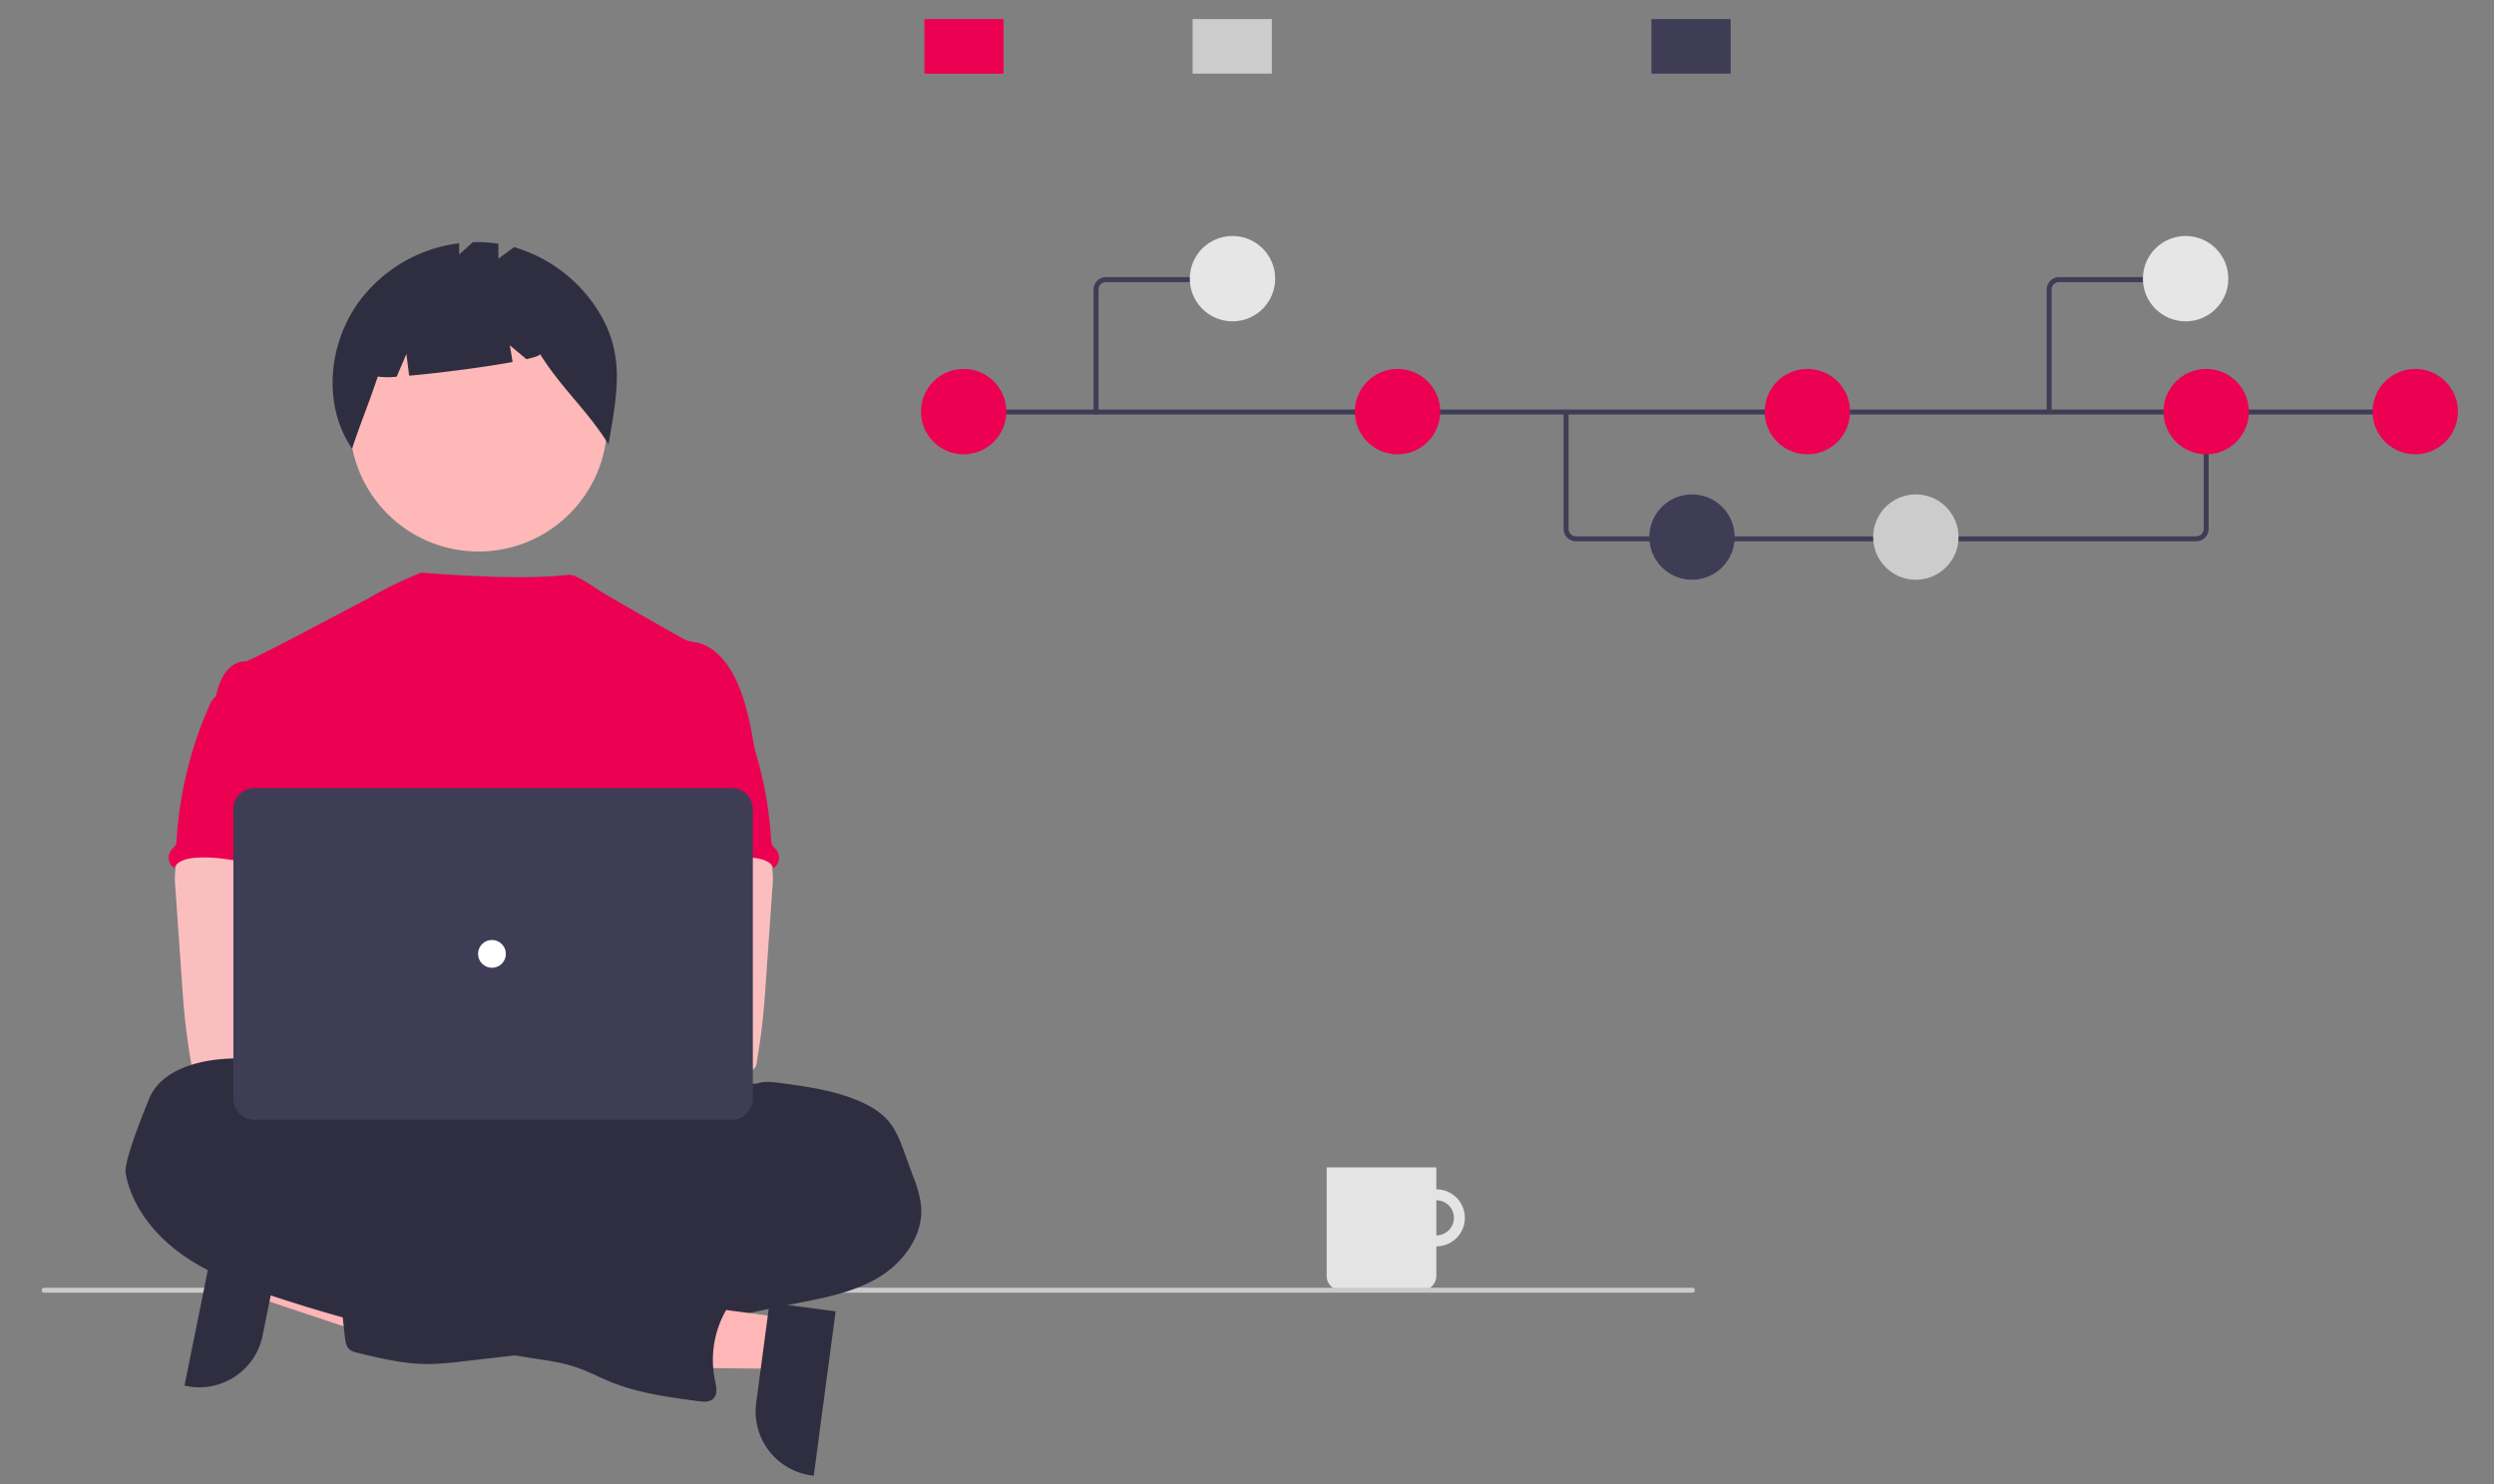 <?xml version="1.0" encoding="UTF-8" standalone="no"?>
<!-- Created with Inkscape (http://www.inkscape.org/) -->

<svg
   xmlns:dc="http://purl.org/dc/elements/1.1/"
   xmlns:cc="http://creativecommons.org/ns#"
   xmlns:rdf="http://www.w3.org/1999/02/22-rdf-syntax-ns#"
   xmlns:svg="http://www.w3.org/2000/svg"
   xmlns="http://www.w3.org/2000/svg"
   xmlns:xlink="http://www.w3.org/1999/xlink"
   xmlns:sodipodi="http://sodipodi.sourceforge.net/DTD/sodipodi-0.dtd"
   xmlns:inkscape="http://www.inkscape.org/namespaces/inkscape"
   width="210mm"
   height="125mm"
   viewBox="0 0 210 125"
   version="1.1"
   id="svg8"
   inkscape:version="0.92.2 (5c3e80d, 2017-08-06)"
   sodipodi:docname="api.svg">
  <rect x="0" y="0" width="210" height="125" fill="#808080" stroke="none"/>
  <defs
     id="defs2">
    <linearGradient
       gradientUnits="userSpaceOnUse"
       y2="347.69"
       x2="597.75"
       y1="725.44"
       x1="597.75"
       id="dff037aa-d578-4bab-81e7-399360663117">
      <stop
         id="stop599"
         stop-opacity="0.25"
         stop-color="gray"
         offset="0" />
      <stop
         id="stop601"
         stop-opacity="0.12"
         stop-color="gray"
         offset="0.54" />
      <stop
         id="stop603"
         stop-opacity="0.1"
         stop-color="gray"
         offset="1" />
    </linearGradient>
    <linearGradient
       gradientUnits="userSpaceOnUse"
       y2="27.57"
       x2="722.82"
       y1="71.75"
       x1="722.82"
       id="e2bf1f7d-47c1-4d5e-a8e7-eb090eb66cd5">
      <stop
         id="stop849"
         stop-opacity="0.25"
         stop-color="gray"
         offset="0" />
      <stop
         id="stop851"
         stop-opacity="0.12"
         stop-color="gray"
         offset="0.54" />
      <stop
         id="stop853"
         stop-opacity="0.1"
         stop-color="gray"
         offset="1" />
    </linearGradient>
    <linearGradient
       xlink:href="#e2bf1f7d-47c1-4d5e-a8e7-eb090eb66cd5"
       y2="125.42"
       x2="885.66"
       y1="728.42"
       x1="885.66"
       id="a3595478-8223-4729-894e-2a36a16c8458" />
  </defs>
  <sodipodi:namedview
     id="base"
     pagecolor="#ffffff"
     bordercolor="#666666"
     borderopacity="1.0"
     inkscape:pageopacity="0.0"
     inkscape:pageshadow="2"
     inkscape:zoom="0.7"
     inkscape:cx="676.04755"
     inkscape:cy="333.61447"
     inkscape:document-units="mm"
     inkscape:current-layer="layer1"
     showgrid="false"
     inkscape:window-width="1366"
     inkscape:window-height="745"
     inkscape:window-x="-8"
     inkscape:window-y="-8"
     inkscape:window-maximized="1">
    <inkscape:grid
       type="xygrid"
       id="grid55" />
  </sodipodi:namedview>
  <g
     inkscape:label="Camada 1"
     inkscape:groupmode="layer"
     id="layer1"
     transform="translate(0,-172)">
    <g
       id="g321"
       transform="matrix(0.209,0,0,0.209,3.511,173.606)"
       inkscape:export-xdpi="49.308586"
       inkscape:export-ydpi="49.308586">
      <g
         data-name="Group 100"
         id="f9b32178-6d95-472d-b482-6662972666de">
        <path
           transform="translate(-113.269,-156.487)"
           d="m 675.147,628.1 a 11.49,11.49 0 1 0 11.49,11.49 v 0 a 11.49,11.49 0 0 0 -11.49,-11.49 z m 0,18.561 a 7.071,7.071 0 1 1 7.071,-7.071 v 6e-5 a 7.071,7.071 0 0 1 -7.071,7.071 z"
           data-name="Path 1465"
           id="f4b94a19-cbe0-459a-95a6-6ea3b3d72055"
           inkscape:connector-curvature="0"
           style="fill:#e4e4e4" />
        <path
           transform="translate(-113.269,-156.487)"
           d="m 630.954,619.261 h 44.193 v 43.739 a 5.757,5.757 0 0 1 -5.757,5.757 h -32.679 a 5.757,5.757 0 0 1 -5.757,-5.757 z"
           data-name="Path 1467"
           id="abc0e0b3-f22e-4bee-9929-c6879640924e"
           inkscape:connector-curvature="0"
           style="fill:#e4e4e4" />
      </g>
      <path
         transform="translate(-113.269,-156.487)"
         d="m 778.403,669.758 h -664.237 a 1.006,1.006 0 0 1 0,-2 h 664.237 a 1.006,1.006 0 0 1 0,2 z"
         data-name="Path 944"
         id="e24b6f19-a0a0-4e73-9cfc-bbb7635ad236"
         inkscape:connector-curvature="0"
         style="fill:#cacaca" />
      <polygon
         id="polygon230"
         points="89.41,494.381 85.302,514.694 161.695,540.208 167.759,510.228 "
         style="fill:#ffb6b6" />
      <path
         id="path232"
         transform="translate(-113.269,-156.487)"
         d="m 210.36,647.029 -8.091,40.003 -3.3e-4,0.002 a 26.011,26.011 0 0 1 -30.65,20.335 l -0.828,-0.168 13.248,-65.496 z"
         inkscape:connector-curvature="0"
         style="fill:#2f2e41" />
      <circle
         r="51.871"
         cy="162.713"
         cx="175.979"
         data-name="Ellipse 276"
         id="fd4e5ab9-ffc8-4bbb-9267-3af70c31dae1"
         style="fill:#feb8b8" />
      <path
         transform="translate(-113.269,-156.487)"
         d="m 337.697,274.45 a 59.907,59.907 0 0 0 -34.081,-26.052 l -6.368,4.647 v -6.034 a 55.143,55.143 0 0 0 -10.3,-0.6 l -5.494,4.971 v -4.558 a 59.335,59.335 0 0 0 -40.932,24.347 c -11.931,17.2 -13.945,41.129 -2.21,58.467 3.221,-9.9 7.131,-19.189 10.353,-29.088 a 29.299,29.299 0 0 0 7.633,0.037 l 3.919,-9.145 1.095,8.758 c 12.148,-1.058 30.166,-3.382 41.682,-5.511 l -1.12,-6.719 6.7,5.583 c 3.528,-0.812 5.623,-1.549 5.45,-2.112 8.565,13.808 19.047,22.627 27.611,36.435 3.253,-19.47 6.997,-35.659 -3.938,-53.426 z"
         data-name="Path 1461"
         id="a8c9bbe2-1461-49cf-8211-f8d251166dc5"
         inkscape:connector-curvature="0"
         style="fill:#2f2e41" />
      <ellipse
         ry="37.359"
         rx="133.56"
         cy="464.787"
         cx="192.856"
         data-name="Ellipse 260"
         id="f6be96d1-713f-4c17-812c-ecd79c56fe95"
         style="fill:#2f2e41" />
      <path
         id="path237"
         transform="translate(-113.269,-156.487)"
         d="m 400.808,452.588 c -1.784,-10.731 -3.624,-21.668 -8.611,-31.335 -3.278,-6.332 -8.481,-12.366 -15.495,-13.618 a 14.99,14.99 0 0 1 -4.035,-0.934 c -2.055,-0.99 -29.673,-16.756 -34.063,-19.502 -3.769,-2.357 -9.719,-6.722 -12.719,-6.722 -3.018,-0.066 -14.591,2.627 -59.76,-0.904 a 163.141,163.141 0 0 0 -22.01,10.822 c -0.146,-0.096 -46.882,25.001 -48.638,24.935 -3.325,-0.14 -6.416,1.989 -8.322,4.67 -1.906,2.681 -2.8,6 -3.736,9.209 10.208,22.733 19.548,45.495 29.757,68.228 a 5.821,5.821 0 0 1 0.738,2.8 6.834,6.834 0 0 1 -1.27,2.8 c -5.006,8.042 -4.847,18.157 -4.3,27.609 0.547,9.452 1.224,19.436 -3,27.908 -1.149,2.326 -2.643,4.455 -3.736,6.781 -2.559,5.268 -3.484,22.117 -1.989,27.777 l 187.267,5.365 C 382.86,587.409 400.808,452.588 400.808,452.588 Z"
         inkscape:connector-curvature="0"
         style="fill:#ec0052" />
      <path
         transform="translate(-113.269,-156.487)"
         d="m 167.233,498.445 a 33.063,33.063 0 0 0 -0.112,8.154 l 2.684,38.546 c 0.252,3.633 0.5,7.257 0.841,10.881 0.644,7.033 1.606,14.01 2.8,20.977 a 3.736,3.736 0 0 0 3.829,3.633 c 11.815,2.5 24.022,2.4 36.08,1.719 18.4,-1.027 65.474,-2.97 68.35,-6.706 2.876,-3.736 1.2,-9.779 -2.55,-12.8 -3.75,-3.021 -65.871,-10.386 -65.871,-10.386 0.607,-4.81 2.438,-9.34 4.175,-13.907 3.12,-8.1 6.034,-16.466 6.09,-25.143 0.056,-8.677 -3.213,-17.8 -10.321,-22.771 -5.847,-4.081 -13.375,-4.838 -20.5,-4.67 -5.184,0.149 -14.141,-1.093 -18.876,0.934 -3.747,1.65 -5.919,7.87 -6.619,11.539 z"
         data-name="Path 1421"
         id="eb41f72e-aba6-4a16-bf55-c7027d2f1a4b"
         inkscape:connector-curvature="0"
         style="fill:#fbbebe" />
      <path
         transform="translate(-113.269,-156.487)"
         d="m 401.141,585.578 c 3.11,-1.186 6.538,-0.757 9.872,-0.308 10.732,1.466 21.622,2.97 31.569,7.257 4.67,2 9.116,4.67 12.273,8.6 2.8,3.54 4.436,7.874 5.987,12.142 l 3.587,9.826 a 47.3,47.3 0 0 1 3.129,11.516 c 1.121,11.759 -6.921,22.845 -17.036,28.954 -10.115,6.109 -22.023,8.284 -33.624,10.563 -11.601,2.279 -23.247,4.8 -34.8,7.472 a 140.086,140.086 0 0 1 -16.373,3.222 c -12.366,1.4 -25.292,-0.663 -37.042,3.428 -4.67,1.635 -9.256,4.063 -14.1,5.193 a 87.745,87.745 0 0 1 -9.751,1.485 l -22.238,2.54 a 121.313,121.313 0 0 1 -13.636,1.046 c -9.713,0 -19.268,-2.3 -28.7,-4.6 a 7.258,7.258 0 0 1 -2.8,-1.13 c -1.494,-1.177 -1.821,-3.26 -2.036,-5.146 q -1.429,-12.525 -2.5,-25.077 c -0.224,-2.718 -0.392,-5.66 1.093,-7.948 1.868,-2.8 5.511,-3.68 8.836,-4.222 a 230.58,230.58 0 0 1 42.665,-2.961 c 5.426,-5.426 14.374,-5.454 21.482,-8.406 a 63.897,63.897 0 0 0 7.575,-4.119 99.001,99.001 0 0 1 41.59,-13.141 38.714,38.714 0 0 0 8.509,-1.214 c 5.5,-1.709 10.517,-6.361 16.167,-5.221 0.7,-1.933 1.186,-4.521 2.8,-5.847 0.8,-0.682 1.793,-1.139 2.531,-1.868 1.56,-1.578 1.7,-4.063 1.466,-6.267 -0.234,-2.204 -0.757,-4.464 -0.187,-6.613 a 9.141,9.141 0 0 1 1.037,-2.307 c 2.792,-4.832 7.023,-7.316 12.655,-6.849 z"
         data-name="Path 1423"
         id="a363f2f7-2464-40a1-ad01-344825aa0b75"
         inkscape:connector-curvature="0"
         style="fill:#2f2e41" />
      <path
         transform="translate(-113.269,-156.487)"
         d="m 182.88,429.901 a 9.667,9.667 0 0 0 -2.073,3.316 156.78,156.78 0 0 0 -13.169,53.816 5.38,5.38 0 0 1 -0.607,2.606 11.403,11.403 0 0 1 -1.373,1.485 5.156,5.156 0 0 0 0.617,7.266 q 0.127,0.107 0.261,0.206 c 1.541,-2.9 5.23,-3.848 8.509,-4.1 15.7,-1.242 31.036,6.062 46.783,5.511 -1.111,-3.839 -2.709,-7.528 -3.615,-11.413 -4.007,-17.251 5.987,-36.033 -0.14,-52.649 -1.224,-3.325 -3.269,-6.594 -6.491,-8.051 a 17.291,17.291 0 0 0 -4.156,-1.1 c -3.979,-0.719 -11.9,-3.792 -15.747,-2.559 -1.42,0.458 -1.98,1.793 -3.157,2.6 -1.788,1.142 -4.16,1.562 -5.642,3.066 z"
         data-name="Path 1430"
         id="b53ad979-99f4-4c6e-a0f8-957060c42096"
         inkscape:connector-curvature="0"
         style="fill:#ec0052" />
      <path
         transform="translate(-113.269,-156.487)"
         d="m 400.921,486.906 c -4.735,-2.027 -13.692,-0.785 -18.876,-0.934 -7.125,-0.168 -14.653,0.589 -20.5,4.67 -7.108,4.971 -10.377,14.094 -10.321,22.771 0.056,8.677 2.97,17.043 6.09,25.143 1.737,4.567 3.568,9.097 4.175,13.907 0,0 -62.121,7.365 -65.871,10.386 -3.75,3.021 -5.426,9.064 -2.55,12.8 2.876,3.736 92.615,7.487 104.43,4.987 a 3.736,3.736 0 0 0 3.829,-3.633 c 1.194,-6.967 2.156,-13.944 2.8,-20.977 0.341,-3.624 0.589,-7.248 0.841,-10.881 l 2.684,-38.546 a 33.064,33.064 0 0 0 -0.112,-8.154 c -0.7,-3.669 -2.872,-9.889 -6.619,-11.539 z"
         data-name="Path 1421"
         id="a1197c30-bfd4-4098-bcf9-2468e7a33bf1"
         inkscape:connector-curvature="0"
         style="fill:#fbbebe" />
      <path
         transform="translate(-113.269,-156.487)"
         d="m 386.251,426.835 c -1.177,-0.807 -1.737,-2.142 -3.157,-2.6 -3.847,-1.233 -11.768,1.84 -15.747,2.559 a 17.291,17.291 0 0 0 -4.156,1.1 c -3.222,1.457 -5.267,4.726 -6.491,8.051 -6.127,16.616 3.867,35.398 -0.14,52.649 -0.906,3.885 -2.504,7.574 -3.615,11.413 15.747,0.551 31.083,-6.753 46.783,-5.511 3.279,0.252 6.968,1.2 8.509,4.1 q 0.134,-0.099 0.261,-0.206 a 5.156,5.156 0 0 0 0.617,-7.266 11.401,11.401 0 0 1 -1.373,-1.485 5.38,5.38 0 0 1 -0.607,-2.606 156.78,156.78 0 0 0 -13.169,-53.816 9.667,9.667 0 0 0 -2.073,-3.316 c -1.482,-1.504 -3.854,-1.924 -5.642,-3.066 z"
         data-name="Path 1430"
         id="ebe46053-6aac-4aa7-8615-21a6fa79538d"
         inkscape:connector-curvature="0"
         style="fill:#ec0052" />
      <polygon
         id="polygon244"
         points="299.243,523.378 296.513,543.921 215.975,543.166 220.005,512.846 "
         style="fill:#ffb6b6" />
      <path
         id="path246"
         transform="translate(-113.269,-156.487)"
         d="m 433.122,677.272 -8.804,66.24 -0.838,-0.111 a 26.011,26.011 0 0 1 -22.356,-29.208 l 2.2e-4,-0.002 5.377,-40.457 z"
         inkscape:connector-curvature="0"
         style="fill:#2f2e41" />
      <path
         transform="translate(-113.269,-156.487)"
         d="m 223.039,595.974 c 0,0.934 -1.466,0 -1.6,-1 -1.027,-7.556 -7.024,-13.786 -14.01,-16.812 -6.986,-3.026 -14.944,-3.185 -22.509,-2.466 -11.441,1.083 -24.284,5.464 -28.468,16.158 -0.99,2.5 -10.264,24.76 -9.359,29.766 2.438,13.356 11.572,24.779 22.64,32.69 11.068,7.911 24,12.637 36.9,16.9 a 639.949,639.949 0 0 0 104.607,24.984 c 5.753,0.869 11.563,1.672 17.073,3.521 4.931,1.653 9.545,4.128 14.365,6.071 11.208,4.5 23.266,6.108 35.211,7.687 2.036,0.262 4.371,0.448 5.875,-0.934 1.943,-1.8 1.3,-4.941 0.747,-7.528 a 40.488,40.488 0 0 1 4.773,-28.729 c 2,-3.362 4.6,-6.809 4.222,-10.7 -0.448,-4.539 -4.969,-7.752 -9.471,-8.481 -4.502,-0.729 -9.078,0.346 -13.6,0.934 a 7.285,7.285 0 0 1 -4.623,-0.458 9.235,9.235 0 0 1 -1.812,-1.606 20.482,20.482 0 0 0 -23.854,-3.334 c -1.672,0.934 -4.2,-1.149 -5.94,-1.933 l -19.642,-8.892 c -22.565,-10.208 -45.242,-20.464 -69.115,-26.927 a 14.514,14.514 0 0 1 -5.324,-2.214 c -1.186,-0.934 -2.036,-2.2 -3.129,-3.241 -2.382,-2.251 -5.7,-3.148 -8.555,-4.745 -2.855,-1.597 -6.056,-5.508 -5.402,-8.711 z"
         data-name="Path 1427"
         id="a0b0f7ea-4ed9-4447-aa64-e2335b2c3196"
         inkscape:connector-curvature="0"
         style="fill:#2f2e41" />
      <circle
         id="circle249"
         r="14"
         cy="411.99"
         cx="160.617"
         style="fill:#fbbebe" />
      <circle
         id="circle251"
         r="14"
         cy="411.99"
         cx="191.617"
         style="fill:#fbbebe" />
      <path
         id="path253"
         transform="translate(-113.269,-156.487)"
         d="M 391.305,600.024 H 198.966 a 8.48,8.48 0 0 1 -8.47,-8.47 V 474.868 a 8.48,8.48 0 0 1 8.47,-8.47 h 192.339 a 8.48,8.48 0 0 1 8.47,8.47 v 116.687 a 8.48,8.48 0 0 1 -8.47,8.47 z"
         inkscape:connector-curvature="0"
         style="fill:#3f3d56" />
      <circle
         r="5.604"
         cy="376.724"
         cx="181.399"
         data-name="Ellipse 263"
         id="e793da3b-cee2-4a15-ae11-6dab45a6c728"
         style="fill:#ffffff" />
      <path
         id="path256"
         transform="translate(-113.269,-156.487)"
         d="M 981.299,366.94 H 731.406 a 5.006,5.006 0 0 1 -5,-5 v -47.1 h 2 v 47.1 a 3.003,3.003 0 0 0 3,3 h 249.893 a 3.003,3.003 0 0 0 3,-3 v -47.429 h 2 v 47.429 a 5.006,5.006 0 0 1 -5,5 z"
         inkscape:connector-curvature="0"
         style="fill:#3f3d56" />
      <rect
         id="rect258"
         height="2"
         width="587.22"
         y="157.352"
         x="371.397"
         style="fill:#3f3d56" />
      <circle
         r="17.202"
         cy="158.196"
         cx="371.439"
         data-name="Ellipse 264"
         id="a67a4451-c7cc-402c-b29d-5a705f3c9418"
         style="fill:#ec0052" />
      <circle
         r="17.202"
         cy="158.196"
         cx="546.244"
         data-name="Ellipse 266"
         id="abdb3fbf-f68e-433e-a33f-153626b38c76"
         style="fill:#ec0052" />
      <circle
         r="17.202"
         cy="208.757"
         cx="664.876"
         data-name="Ellipse 268"
         id="ac293633-0933-4e21-a8aa-bc27ca4fbccc"
         style="fill:#3f3d56" />
      <circle
         r="17.202"
         cy="208.757"
         cx="755.063"
         data-name="Ellipse 269"
         id="a0cd768d-b738-4d4b-9ab3-78ab535c7573"
         style="fill:#cccccc" />
      <circle
         r="17.202"
         cy="158.196"
         cx="711.36"
         data-name="Ellipse 270"
         id="b9eb3d2e-31e0-4fe2-be5c-79abb86bc227"
         style="fill:#ec0052" />
      <circle
         r="17.202"
         cy="158.196"
         cx="956.259"
         data-name="Ellipse 271"
         id="aa04baac-fce0-420a-b86a-4a97f3079928"
         style="fill:#ec0052" />
      <circle
         r="17.202"
         cy="158.196"
         cx="872.029"
         data-name="Ellipse 272"
         id="e92cf92c-058e-415c-ba96-766a57ee18d9"
         style="fill:#ec0052" />
      <rect
         height="21.99"
         width="31.906"
         x="648.539"
         data-name="Rectangle 207"
         id="ac5bf8cc-574d-4509-9338-881c836fd832"
         y="0"
         style="fill:#3f3d56" />
      <rect
         height="21.99"
         width="31.906"
         x="355.612"
         data-name="Rectangle 208"
         id="ad5a043d-52f1-4931-b771-e4991ef7f7f7"
         y="0"
         style="fill:#ec0052" />
      <rect
         height="21.99"
         width="31.906"
         x="463.685"
         data-name="Rectangle 209"
         id="e5d95e83-bdd9-4322-95a9-5a9c4b449a8f"
         y="0"
         style="fill:#cccccc" />
      <path
         id="path270"
         transform="translate(-113.269,-156.487)"
         d="m 538.051,315.84 a 1,1 0 0 1 -1,-1 v -49.362 a 5.006,5.006 0 0 1 5,-5 h 48.675 a 1,1 0 0 1 0,2 h -48.675 a 3.003,3.003 0 0 0 -3,3 v 49.362 a 1,1 0 0 1 -1,1 z"
         inkscape:connector-curvature="0"
         style="fill:#3f3d56" />
      <circle
         r="17.202"
         cy="104.616"
         cx="479.744"
         data-name="Ellipse 265"
         id="b0a7c1c1-8f27-441f-a84a-e44462cc473e"
         style="fill:#e6e6e6" />
      <path
         id="path273"
         transform="translate(-113.269,-156.487)"
         d="m 923.051,314.84 h -2 v -49.362 a 5.006,5.006 0 0 1 5,-5 h 48.675 v 2 h -48.675 a 3.003,3.003 0 0 0 -3,3 z"
         inkscape:connector-curvature="0"
         style="fill:#3f3d56" />
      <circle
         r="17.202"
         cy="104.616"
         cx="863.744"
         data-name="Ellipse 265"
         id="b3140cf1-cdb8-48ff-81af-ce41ed4f5739"
         style="fill:#e6e6e6" />
    </g>
  </g>
</svg>
